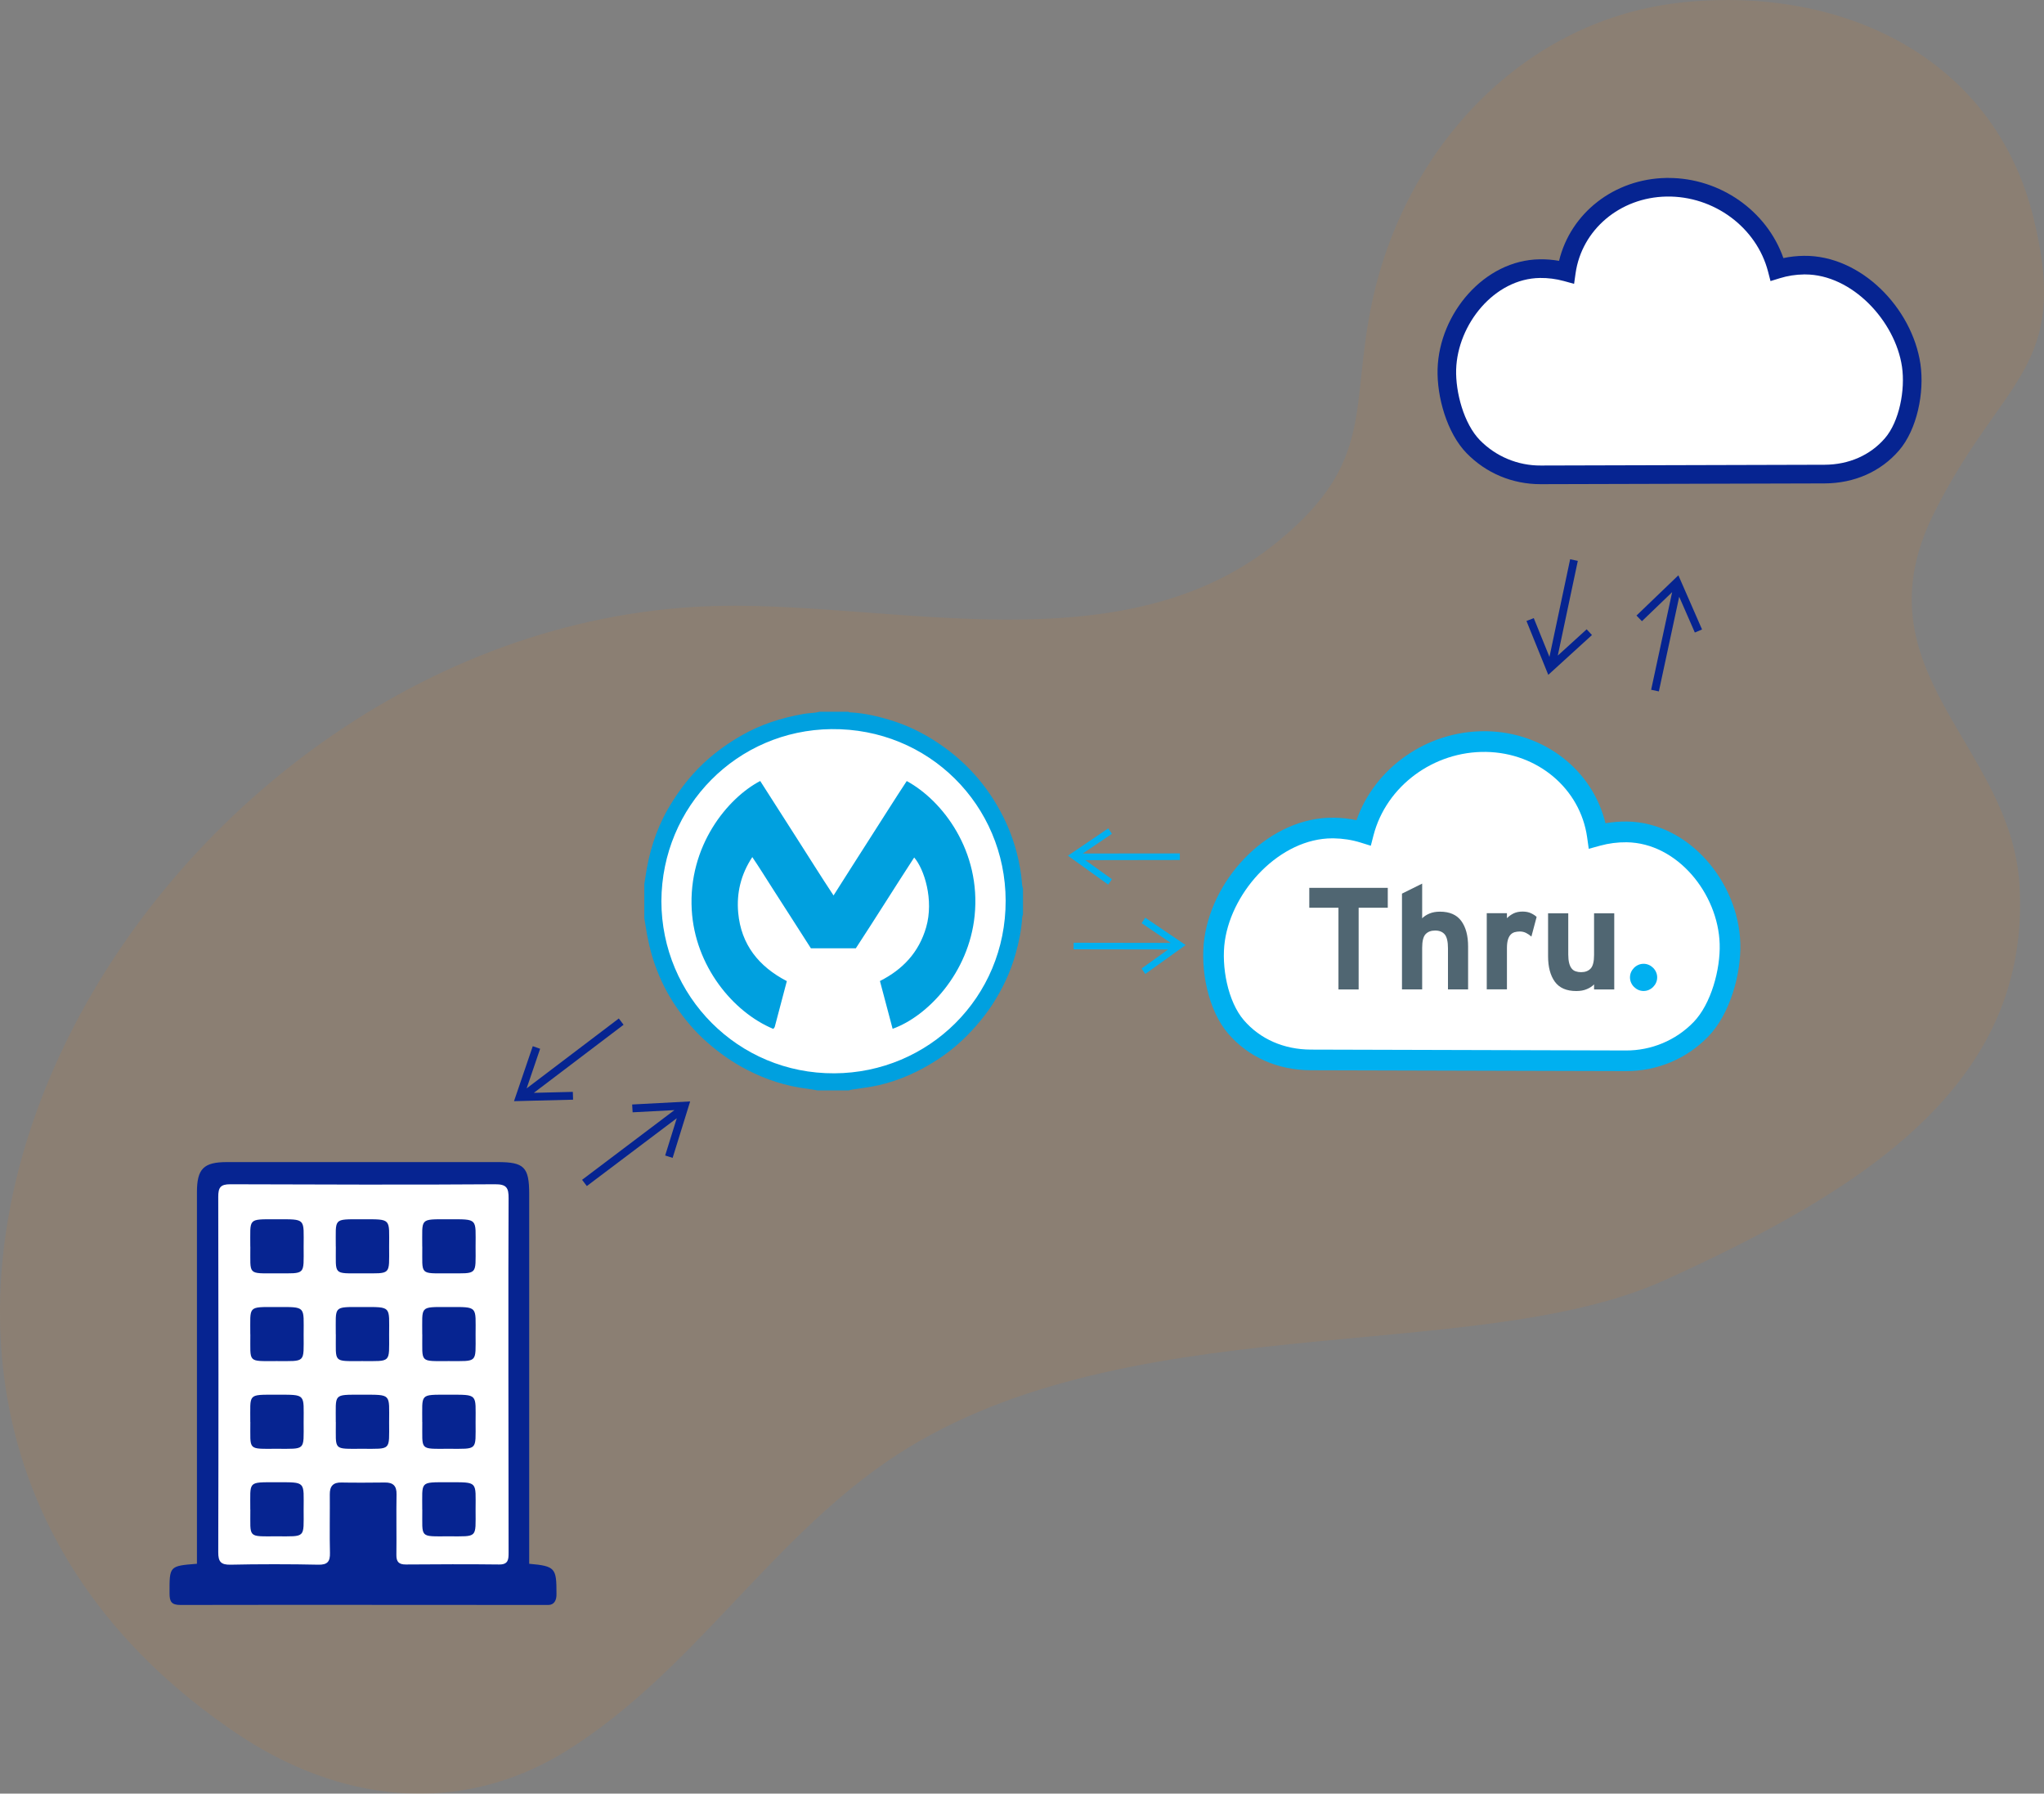 <?xml version="1.0" encoding="UTF-8"?><svg id="b" xmlns="http://www.w3.org/2000/svg" viewBox="0 0 400 350.97"><rect x="0" y="0" width="400" height="350.97" fill="#808080" stroke="none"/><defs><style>.e{fill:#f37900;opacity:.1;}.f{fill:#fff;}.g{fill:#506672;}.h{fill:#00a0df;}.i{fill:#062491;}.j{fill:#00b0f0;}</style></defs><g id="c"><path id="d" class="e" d="M43.68,337.37c-99.27-70.45-13.17-216.49,97.09-218.81,34.62-.73,79.23,12.09,109.34-12.63,19.15-15.72,13.96-26.1,18.43-46.96,6.41-29.9,29.47-55.41,61.15-58.55,30.99-3.07,60.52,10.82,68.25,42.19,7.35,29.83-6.26,31.15-19.56,57.99-15.22,30.72,15.05,45.12,16.8,72.3,2.55,39.51-31.23,60.23-69.32,77.56-37.69,17.15-107.18,4.48-152.34,35.55-23.25,16-38.35,41.29-62.34,56.38-21.37,13.43-45.13,10.19-65.13-3.38-.79-.54-1.57-1.08-2.35-1.63Z"/><polygon class="i" points="310.5 123.14 311.54 124.26 302.99 132.05 298.72 121.51 300.15 120.95 303.22 128.54 307.27 109.43 308.77 109.75 304.85 128.28 310.5 123.14"/><polygon class="i" points="321.32 121.55 320.25 120.45 328.45 112.57 333.08 123.17 331.67 123.77 328.61 116.77 324.63 135.29 323.12 134.97 327.23 115.87 321.32 121.55"/><polygon class="i" points="112.1 213.65 112.15 215.18 100.59 215.47 104.26 204.71 105.7 205.22 103.06 212.97 121.1 199.29 122.03 200.52 104.47 213.84 112.1 213.65"/><polygon class="i" points="123.8 217.65 123.71 216.12 135.06 215.52 131.63 226.57 130.17 226.1 132.44 218.81 114.84 232.08 113.91 230.86 131.98 217.22 123.8 217.65"/><polygon class="j" points="217.6 172.04 216.86 173.09 208.98 167.44 216.88 162.09 217.59 163.16 211.9 167.01 230.89 166.99 230.89 168.28 212.4 168.31 217.6 172.04"/><polygon class="j" points="223.41 180.64 224.12 179.57 232.02 184.92 224.13 190.58 223.39 189.52 228.6 185.79 210.1 185.76 210.1 184.47 229.1 184.5 223.41 180.64"/><path class="h" d="M165.93,139.27h-5.56c-.27.06-.53.13-.8.17-.79.1-1.6.13-2.38.27-4.31.76-8.43,2.08-12.24,4.29-3.49,2.02-6.64,4.45-9.34,7.47-1.9,2.13-3.52,4.43-4.94,6.9-2.37,4.16-3.72,8.65-4.38,13.36-.06.42-.14.84-.2,1.26v6.67c.07.45.15.9.22,1.35.4,2.63.96,5.21,1.84,7.72,1.04,2.96,2.43,5.74,4.2,8.32,1.73,2.52,3.69,4.84,6,6.87,2.4,2.11,4.98,3.94,7.81,5.4,3.73,1.93,7.67,3.22,11.85,3.72.66.08,1.32.22,1.98.33h6.11c.2-.06.4-.13.61-.16,1.76-.29,3.55-.47,5.29-.87,4.22-.98,8.1-2.78,11.71-5.16,2.72-1.79,5.13-3.96,7.27-6.41,1.15-1.32,2.25-2.72,3.2-4.18,1.99-3.07,3.56-6.35,4.55-9.89.65-2.32,1.15-4.67,1.3-7.09.01-.24.11-.47.16-.71v-5c-.05-.24-.13-.47-.16-.71-.07-.61-.1-1.23-.18-1.84-.54-4.01-1.67-7.82-3.48-11.45-3.17-6.34-7.76-11.38-13.76-15.14-2.41-1.51-4.97-2.75-7.68-3.63-2.79-.9-5.64-1.59-8.59-1.74-.14,0-.28-.1-.43-.15"/><path class="f" d="M129.43,176.32c.09-18.59,14.83-33.45,33.26-33.65,19.05-.21,34.07,14.91,34.11,33.56.04,19-15.12,33.69-33.5,33.79-18.88.11-33.85-15.12-33.87-33.7"/><path class="h" d="M177.45,152.82c-2.42,3.67-4.75,7.4-7.13,11.1-2.39,3.71-4.74,7.44-7.2,11.3-2.52-3.8-4.85-7.56-7.24-11.28-2.38-3.71-4.74-7.42-7.11-11.12-6.36,3.32-14.12,12.67-13.4,25.22.62,10.91,8.01,19.98,15.96,23.29.09-.13.25-.26.29-.42.79-2.95,1.56-5.9,2.36-8.93-5.48-2.84-8.96-7.14-9.52-13.4-.34-3.84.51-7.45,2.76-10.87,1.4,2.06,2.62,4.05,3.88,6.01,1.27,1.97,2.53,3.95,3.8,5.92,1.26,1.97,2.53,3.94,3.79,5.92h8.79c3.83-5.85,7.56-11.84,11.42-17.77,1.95,2.23,3.9,8.27,2.34,13.67-1.41,4.87-4.55,8.23-9.04,10.5.84,3.17,1.66,6.26,2.48,9.35,6.87-2.45,14.91-10.94,16.05-22.13,1.28-12.6-6.22-22.51-13.29-26.35"/><path class="i" d="M38.53,305.99c-5.43.43-5.37.43-5.35,5.83,0,1.62.41,2.23,2.16,2.23,23.98-.05,47.97,0,71.95,0,1.14,0,1.66-.89,1.61-2.23,0-4.94-.18-5.38-5.34-5.83,0-1.14,0-49.19,0-72.35,0-5.27-.98-6.25-6.17-6.25-17.65,0-35.3,0-52.94,0-4.6,0-5.91,1.28-5.91,5.92-.01,23.23,0,71.61,0,72.68Z"/><path class="f" d="M99.53,303.78c0,1.31-.02,2.37-1.84,2.35-5.28-.07-12.98-.05-18.26,0-1.37.01-1.88-.52-1.86-1.87.05-3.09-.04-8.77.03-11.86.04-1.66-.69-2.34-2.29-2.31-1.96.03-6.51.05-8.47,0-1.65-.05-2.32.72-2.3,2.32.03,2.94-.06,8.47.03,11.41.05,1.72-.47,2.4-2.31,2.35-4.9-.12-12.23-.12-17.13,0-1.89.04-2.43-.57-2.42-2.44.06-21.94.05-47.6,0-69.54,0-1.81.42-2.47,2.37-2.46,14.78.05,36.99.12,51.77,0,2.26-.02,2.7.67,2.68,2.76-.09,10.86-.01,58.3,0,69.31Z"/><path class="i" d="M48.99,261.1c.03,5.64-.65,5.23,5.17,5.23,5.73,0,5.26.42,5.26-5.18,0-5.64.55-5.4-5.33-5.4-5.75,0-5.08-.26-5.11,5.34Z"/><path class="i" d="M48.99,243.93c.03,5.64-.65,5.23,5.17,5.23,5.73,0,5.26.42,5.26-5.18,0-5.64.55-5.4-5.33-5.4-5.75,0-5.08-.26-5.11,5.34Z"/><path class="i" d="M48.99,278.26c.03,5.64-.65,5.23,5.17,5.23,5.73,0,5.26.42,5.26-5.18,0-5.64.55-5.4-5.33-5.4-5.75,0-5.08-.26-5.11,5.34Z"/><path class="i" d="M65.72,261.1c.03,5.64-.65,5.23,5.17,5.23,5.73,0,5.26.42,5.26-5.18,0-5.64.55-5.4-5.33-5.4-5.75,0-5.08-.26-5.11,5.34Z"/><path class="i" d="M65.72,243.93c.03,5.64-.65,5.23,5.17,5.23,5.73,0,5.26.42,5.26-5.18,0-5.64.55-5.4-5.33-5.4-5.75,0-5.08-.26-5.11,5.34Z"/><path class="i" d="M65.72,278.26c.03,5.64-.65,5.23,5.17,5.23,5.73,0,5.26.42,5.26-5.18,0-5.64.55-5.4-5.33-5.4-5.75,0-5.08-.26-5.11,5.34Z"/><path class="i" d="M82.64,261.1c.03,5.64-.65,5.23,5.17,5.23,5.73,0,5.26.42,5.26-5.18,0-5.64.55-5.4-5.33-5.4-5.75,0-5.08-.26-5.11,5.34Z"/><path class="i" d="M82.64,243.93c.03,5.64-.65,5.23,5.17,5.23,5.73,0,5.26.42,5.26-5.18,0-5.64.55-5.4-5.33-5.4-5.75,0-5.08-.26-5.11,5.34Z"/><path class="i" d="M82.64,278.26c.03,5.64-.65,5.23,5.17,5.23,5.73,0,5.26.42,5.26-5.18,0-5.64.55-5.4-5.33-5.4-5.75,0-5.08-.26-5.11,5.34Z"/><path class="i" d="M48.99,295.39c.03,5.64-.65,5.23,5.17,5.23,5.73,0,5.26.42,5.26-5.18,0-5.64.55-5.4-5.33-5.4-5.75,0-5.08-.26-5.11,5.34Z"/><path class="i" d="M82.64,295.39c.03,5.64-.65,5.23,5.17,5.23,5.73,0,5.26.42,5.26-5.18,0-5.64.55-5.4-5.33-5.4-5.75,0-5.08-.26-5.11,5.34Z"/><path class="i" d="M301.46,94.74h.06s55.55-.15,55.55-.15c5.82-.02,10.99-2.31,14.56-6.45,3.52-4.08,5-11.31,4.19-16.9-1.61-10.96-11.65-21.33-22.83-21.18-1.35.02-2.69.16-3.99.44-3.23-9.23-12.37-15.68-22.5-15.68-.14,0-.28,0-.43,0h0c-10.21.18-18.72,6.89-20.97,16.22-1.25-.22-2.52-.32-3.78-.3-10.87.14-19.66,10.63-19.99,21.44-.17,5.47,1.84,12.54,5.65,16.47,3.82,3.93,8.96,6.09,14.48,6.09Z"/><path class="f" d="M353.26,53.7c9.16,0,17.63,9.1,18.95,18.06.66,4.53-.52,10.72-3.34,13.99-2.87,3.33-7.06,5.17-11.81,5.19l-55.55.15c-4.46.03-8.78-1.76-11.92-4.98-3.12-3.21-4.76-9.34-4.63-13.81.28-8.86,7.48-17.79,16.4-17.91,1.57-.02,3.15.18,4.68.6l2,.55.29-2.05c1.21-8.55,8.7-14.87,17.8-15.03h0c9.24-.16,17.62,6.01,19.87,14.69l.48,1.85,1.82-.56c1.51-.47,3.1-.72,4.73-.74.08,0,.15,0,.23,0Z"/><path class="j" d="M318.22,209.59h-.06l-61.65-.17c-6.46-.02-12.2-2.56-16.16-7.16-3.91-4.53-5.55-12.55-4.65-18.76,1.78-12.16,12.93-23.67,25.33-23.5,1.5.02,2.98.18,4.43.49,3.58-10.25,13.73-17.41,24.97-17.41.16,0,.31,0,.47,0h0c11.33.2,20.78,7.65,23.28,18.01,1.39-.24,2.79-.36,4.2-.34,12.07.16,21.82,11.8,22.19,23.8.19,6.07-2.04,13.92-6.28,18.28-4.24,4.36-9.94,6.76-16.08,6.76Z"/><path class="f" d="M260.73,164.04c-10.17,0-19.57,10.1-21.03,20.05-.74,5.03.58,11.9,3.71,15.53,3.18,3.7,7.84,5.74,13.11,5.76l61.65.17c4.95.03,9.75-1.95,13.23-5.53,3.46-3.56,5.29-10.37,5.13-15.33-.31-9.84-8.3-19.75-18.2-19.88-1.75-.02-3.5.2-5.2.67l-2.22.61-.32-2.28c-1.35-9.48-9.66-16.5-19.75-16.68h0c-10.26-.18-19.55,6.67-22.05,16.31l-.53,2.05-2.02-.63c-1.68-.52-3.45-.79-5.25-.82-.08,0-.17,0-.26,0Z"/><polygon class="g" points="256.22 173.73 256.22 177.62 261.93 177.62 261.93 193.61 265.88 193.61 265.88 177.62 271.58 177.62 271.58 173.73 256.22 173.73"/><path class="g" d="M283.36,193.61v-8.06c0-1.32-.22-2.23-.65-2.73-.43-.49-1.05-.74-1.86-.74s-1.43.24-1.88.72c-.44.48-.66,1.37-.66,2.65v8.15h-3.95v-18.74l3.95-1.96v6.79c.34-.36.81-.67,1.4-.92.6-.26,1.29-.38,2.09-.38,1.89,0,3.28.61,4.17,1.83.89,1.22,1.33,2.88,1.33,4.98v8.4h-3.95Z"/><path class="g" d="M299.69,183.27c-.32-.29-.67-.53-1.05-.72-.38-.19-.79-.28-1.22-.28-.38,0-.72.05-1.04.14-.31.1-.58.27-.79.51-.22.25-.39.58-.51,1-.12.42-.18.95-.18,1.59v8.08h-3.95v-14.9h3.95v.98c.34-.36.76-.66,1.26-.92.5-.25,1.1-.38,1.8-.38.64,0,1.2.11,1.66.33.46.22.83.46,1.09.72l-1.02,3.83h0Z"/><path class="g" d="M311.95,193.61v-.99c-.34.36-.81.67-1.4.92-.6.26-1.29.38-2.09.38-1.91,0-3.31-.61-4.19-1.83-.88-1.22-1.32-2.88-1.32-4.98v-8.4h3.95v8.06c0,.66.06,1.22.17,1.66.11.44.27.8.48,1.06.21.27.47.46.79.57.32.11.68.17,1.07.17.81,0,1.43-.24,1.88-.72.44-.48.66-1.37.66-2.65v-8.15h3.95v14.9h-3.95,0Z"/><path class="j" d="M324.09,192.27c-.14.32-.34.61-.58.85-.25.25-.53.44-.85.58-.32.14-.66.21-1.02.21s-.7-.07-1.02-.21c-.32-.14-.61-.34-.85-.58-.25-.25-.44-.53-.58-.85-.14-.32-.21-.66-.21-1.02s.07-.7.21-1.02c.14-.32.34-.61.58-.85.25-.25.53-.44.85-.58.32-.14.66-.21,1.02-.21s.7.07,1.02.21c.32.14.61.34.85.58.25.25.44.53.58.85.14.32.21.66.21,1.02s-.07.7-.21,1.02"/></g></svg>